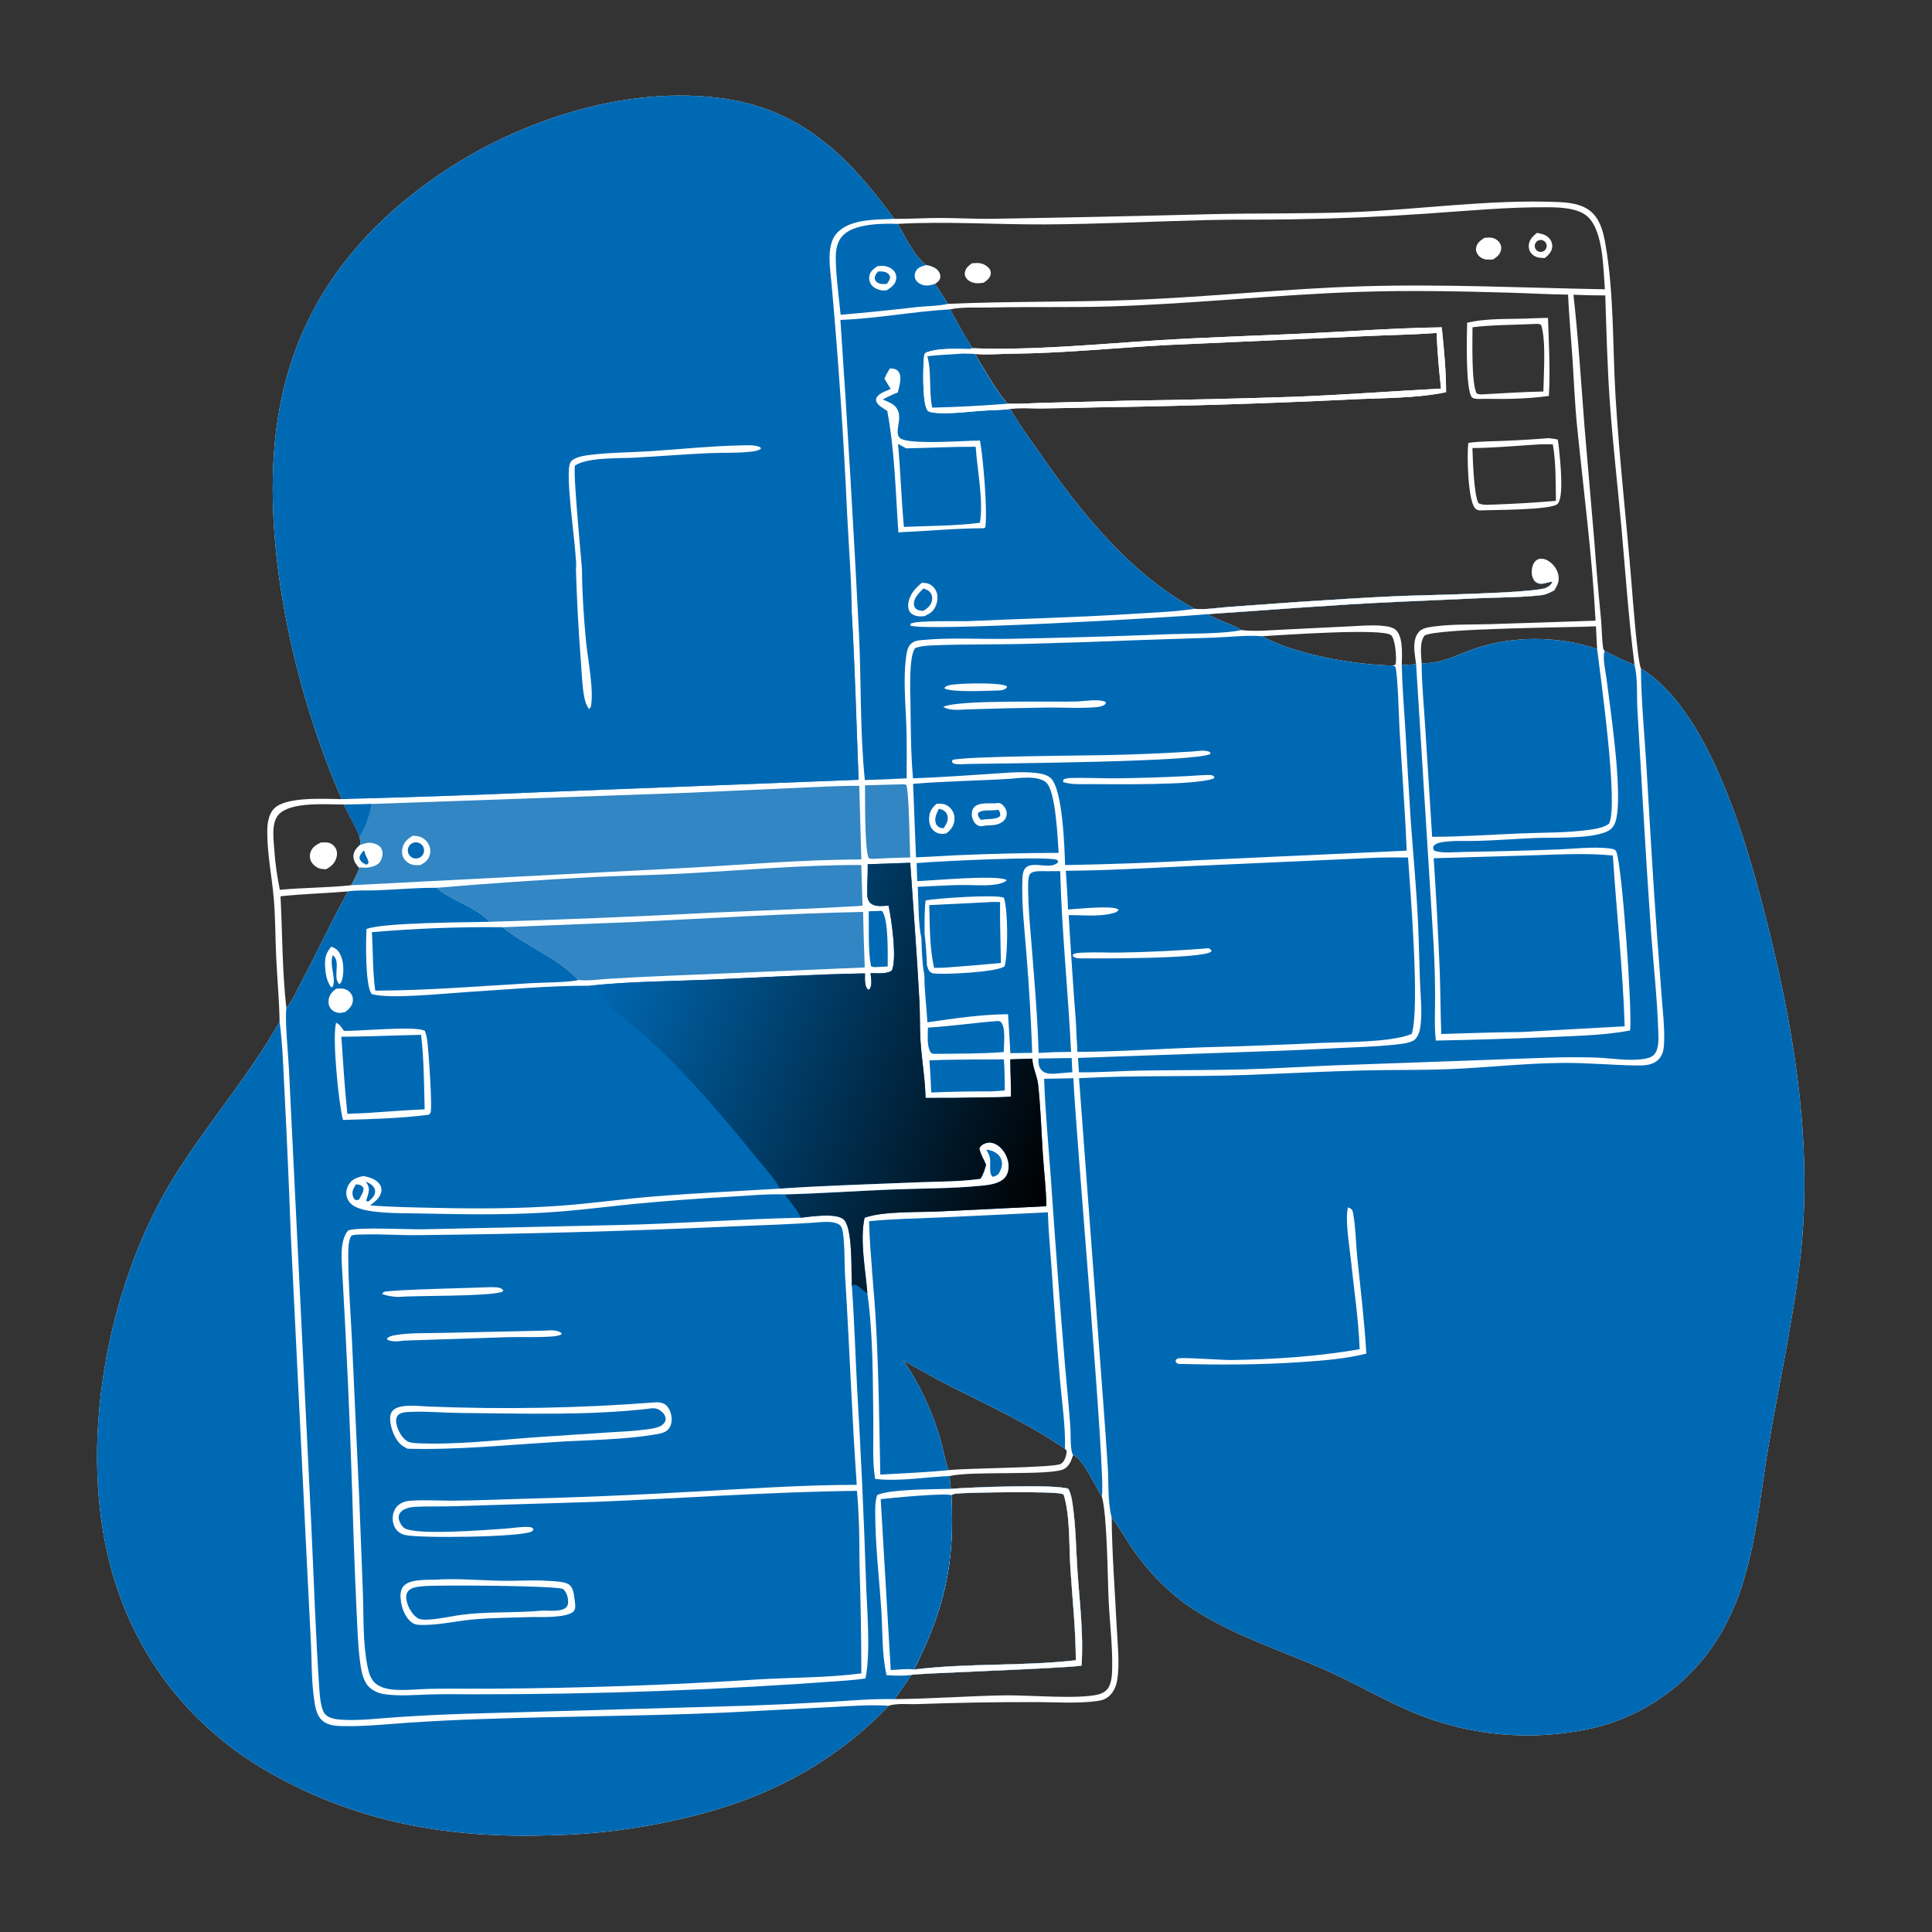 <?xml version="1.0" encoding="utf-8" ?>
<svg xmlns="http://www.w3.org/2000/svg" xmlns:xlink="http://www.w3.org/1999/xlink" width="1024" height="1024">
	<rect width="100%" height="100%" fill="#333333" stroke="none"/>
	<path fill="white" d="M181.126 423.561C155.695 365.733 137.459 285.226 147.219 221.987C155.442 168.711 183.406 128.462 226.52 96.941C270.083 65.091 331.345 44.024 385.501 52.545C426.07 58.928 450.842 84.209 473.906 115.998C481.976 116.079 490.019 115.524 498.087 115.52C506.965 115.515 515.849 116.048 524.718 115.982Q583.351 115.038 641.971 113.505C666.466 112.936 690.977 113.355 715.463 112.487C752.038 111.191 788.815 105.604 825.442 107.068C832.034 107.331 839.371 108.127 844.246 113.089C848.502 117.421 849.948 123.789 850.951 129.575C855.538 156.039 854.672 183.763 856.296 210.547C858.285 243.332 862.05 276.037 864.705 308.777C865.281 315.876 867.791 349.633 869.711 354.33C908.237 377.677 928.39 455.641 938.418 496.538C951.918 551.596 960.664 609.869 954.21 666.557C950.307 700.847 942.643 734.367 937.02 768.36C931.493 801.77 929.287 837.559 911.201 867.182Q910.511 868.322 909.792 869.445Q909.074 870.568 908.328 871.673Q907.582 872.777 906.809 873.863Q906.036 874.948 905.236 876.015Q904.435 877.081 903.609 878.126Q902.782 879.172 901.93 880.197Q901.078 881.222 900.201 882.225Q899.323 883.229 898.421 884.21Q897.519 885.191 896.592 886.149Q895.666 887.108 894.716 888.043Q893.766 888.978 892.793 889.889Q891.82 890.8 890.825 891.686Q889.83 892.573 888.813 893.434Q887.796 894.296 886.757 895.132Q885.719 895.968 884.66 896.777Q883.602 897.587 882.523 898.37Q881.444 899.154 880.347 899.91Q879.249 900.666 878.133 901.394Q877.016 902.123 875.882 902.823Q874.748 903.524 873.597 904.196Q872.446 904.867 871.279 905.511Q870.111 906.154 868.928 906.768Q867.745 907.381 866.547 907.966Q865.349 908.55 864.137 909.104Q862.924 909.658 861.698 910.182Q860.473 910.706 859.235 911.199Q857.996 911.692 856.746 912.154Q855.496 912.616 854.234 913.047Q852.973 913.477 851.701 913.877Q850.429 914.276 849.148 914.643Q847.867 915.011 846.577 915.346Q845.287 915.682 843.989 915.985Q840.868 916.687 837.72 917.26Q834.573 917.834 831.405 918.279Q828.237 918.724 825.053 919.039Q821.87 919.354 818.676 919.539Q815.482 919.724 812.283 919.779Q809.085 919.834 805.886 919.758Q802.688 919.682 799.496 919.476Q796.303 919.269 793.122 918.933Q789.94 918.596 786.775 918.13Q783.61 917.664 780.467 917.07Q777.323 916.475 774.207 915.753Q771.09 915.03 768.006 914.181Q764.921 913.332 761.874 912.358Q758.827 911.384 755.822 910.286Q752.817 909.189 749.859 907.969Q746.901 906.75 743.996 905.411C729.37 898.816 715.412 890.697 700.692 884.325C678.51 874.724 655.135 867.128 634.547 854.243C620.309 845.332 608.911 833.64 599.503 819.78C596.062 814.711 592.983 809.123 589.211 804.323C589.364 823.4 590.91 842.639 591.835 861.702C592.286 870.984 593.587 881.262 592.158 890.452C591.699 893.404 590.406 896.47 588.261 898.591C586.344 900.486 584.242 901.216 581.615 901.581C571.013 903.058 558.787 902.11 547.939 902.149Q517.053 902.095 486.187 903.208C481.772 903.39 475.11 902.641 471.092 904.076C444.475 931.923 412.395 949.993 375.368 960.393Q365.222 963.219 354.92 965.411Q344.618 967.603 334.2 969.152Q323.782 970.701 313.288 971.601Q302.795 972.502 292.265 972.75C239.06 974.527 190.666 966.423 143.756 940.019C101.751 916.375 72.16 878.96 59.218 832.516C40.907 766.804 56.325 682.217 91.783 624.575C109.361 596 131.664 570.83 148.193 541.493C148.013 530.098 146.916 518.586 146.383 507.191C145.9 496.869 145.98 486.39 145.091 476.105C144.073 464.323 141.653 452.846 141.646 440.952C141.643 436.57 142.213 431.389 145.618 428.236C152.224 422.118 172.416 423.468 181.126 423.561ZM515.381 184.581C547.964 185.726 580.619 182.444 613.088 180.392C639.788 178.705 666.606 177.945 693.332 176.672C716.878 175.55 740.597 173.82 764.15 173.489C765.329 184.981 766.46 196.311 766.444 207.88C749.718 211.324 731.974 210.84 714.968 211.772Q647.87 214.991 580.702 215.924Q566.198 216.289 551.69 216.478C546.503 216.526 540.574 215.99 535.475 216.719C539.914 224.761 545.562 232.15 550.791 239.694C572.799 271.444 598.645 303.847 633.163 322.702C638.936 323.258 645.686 322.083 651.506 321.644L688.271 319.014C705.852 317.877 723.479 316.717 741.077 315.928C753.113 315.388 812.593 314.5 819.452 311.535C820.003 311.296 820.541 311.004 821.015 310.633C821.849 309.98 822.456 309.319 822.804 308.308C821.623 308.407 820.662 308.63 819.52 308.953C817.942 309.4 816.419 309.68 814.859 308.967C813.366 308.284 812.514 306.85 812.144 305.316C811.649 303.269 811.909 300.169 813.089 298.381C813.845 297.235 814.736 296.452 816.133 296.228C818.312 295.88 820.556 297.055 822.152 298.439C824.416 300.404 826.057 303.412 826.118 306.448C826.169 308.944 824.989 310.835 823.759 312.919C821.548 314.028 819.488 315.163 816.995 315.448C806.57 316.64 795.998 316.602 785.521 317.003L740.027 319.025C706.66 320.53 673.271 323.304 639.939 325.526C645.718 328.957 652.399 330.493 658.083 333.961C658.238 333.981 658.394 334.002 658.55 334.02C665.536 334.791 673.385 334.02 680.446 333.694L715.562 331.97C721.238 331.702 727.163 331.139 732.826 331.706C735.348 331.958 738.735 332.378 740.42 334.504C743.783 338.745 743.031 347.363 742.961 352.535C745.499 352.439 748.029 352.226 750.562 352.032C750.225 349.672 749.849 347.291 749.669 344.913C749.404 341.397 749.67 337.442 752.202 334.735C753.97 332.846 757.363 332.412 759.828 332.076C769.688 330.733 780.08 331.114 790.025 330.802L845.67 328.974C843.874 294.314 839.288 259.972 835.841 225.467C834.647 213.51 834.206 201.493 833.402 189.507C832.657 178.39 831.59 167.295 831.101 156.163C820.884 156.05 810.673 155.434 800.46 155.138C774.037 154.373 747.394 153.822 720.971 154.689C676.607 156.145 632.492 161.069 588.113 162.427C567.036 163.072 545.879 162.498 524.781 162.995C518.091 163.153 510.106 162.578 503.578 163.961C507.366 170.978 511.098 177.849 515.381 184.581ZM484.487 884.876C512.811 881.372 541.841 883.197 570.191 879.966C570.16 863.639 568.378 847.48 567.321 831.205C566.53 819.025 567.283 804.003 563.835 792.355C563.497 792.071 563.442 791.987 562.967 791.807C558.892 790.27 513.128 791.006 506.884 791.635C505.85 791.739 505.161 791.99 504.251 792.462C506.211 828.527 500.587 852.723 484.487 884.876ZM490.848 140.493C493.049 140.812 496.103 141.863 497.425 143.763C498.176 144.842 498.514 146.118 498.233 147.417C497.926 148.837 496.685 149.616 495.595 150.418C497.936 153.917 500.199 157.424 502.323 161.059C534.908 159.61 567.493 160.217 600.079 158.978C640.703 157.433 681.14 152.992 721.759 151.751C764.66 150.441 807.721 152.571 850.619 153.327C849.763 142.721 849.862 122.413 841.371 114.737C836.623 110.444 827.705 109.93 821.62 109.861C799.438 109.61 777.176 111.815 755.065 113.304Q720.661 115.691 686.179 116.23C670.755 116.556 655.32 116.253 639.897 116.638C611.069 117.357 582.243 118.81 553.403 118.939C527.574 119.055 501.556 117.217 475.776 118.662C479.796 125.427 484.491 135.637 490.848 140.493ZM533.946 213.977C540.444 214.182 547.144 213.65 553.663 213.49L597.89 212.355Q642.325 211.76 686.739 210.276C712.458 209.256 738.086 207.338 763.776 205.946C762.682 196.187 761.807 186.306 761.443 176.493C749.156 177.374 736.802 177.565 724.494 178.132L618.766 182.867C591.238 184.364 564.005 187.177 536.399 187.477C529.906 187.547 523.176 188.154 516.712 187.605C522.265 196.714 527.073 205.694 533.946 213.977ZM190.835 447.828C191.19 446.243 190.865 445.032 190.519 443.49C188.5 437.758 184.774 432.024 182.249 426.403C173.523 426.422 154.263 424.74 147.764 431.648C143.528 436.15 145.083 445.609 145.463 451.309C145.923 458.217 146.972 464.841 148.31 471.627C160.861 470.423 173.532 470.559 186.077 469.197C187.838 466.25 189.138 463.188 190.459 460.025C188.703 458.108 187.225 456.204 187.407 453.446C187.57 450.958 189.101 449.432 190.835 447.828ZM573.232 882.824C562.674 884.411 484.06 886.947 483.023 887.746Q478.799 894.311 474.137 900.573C493.668 900.402 513.179 898.883 532.708 898.57C544.889 898.374 571.407 900.755 582.061 898.118C584.256 897.574 586.403 896.384 587.558 894.373C589.168 891.569 589.389 887.732 589.463 884.551C589.741 872.51 588.182 860.253 587.603 848.21C587.046 836.6 586.863 802.965 583.98 793.015C580.359 787.783 574.353 773.446 568.785 771.13C567.924 773.948 566.676 777.264 563.865 778.65C556.499 782.285 514.916 779.482 503.379 782.32C503.547 784.58 503.638 786.877 504.021 789.112C513.652 788.28 559.614 786.493 566.27 789.109C567.63 791.687 568.079 794.342 568.497 797.191C570.214 808.905 570.293 820.893 571.089 832.695C572.202 849.209 574.405 866.307 573.232 882.824ZM151.772 534.192C155.172 530.387 157.638 524.286 160.077 519.738C168.448 504.132 175.822 487.842 184.507 472.449C172.56 473.5 160.611 473.761 148.672 475.048C149.708 494.679 149.534 514.66 151.772 534.192ZM845.895 331.961C832.96 332.641 761.303 332.898 755.049 336.874C752.198 340.603 753.3 347.107 753.493 351.517C763.906 351.768 771.236 347.514 780.758 344.132C801.344 336.82 825.795 336.893 846.515 343.961Q846.116 337.966 845.895 331.961ZM738.088 352.728L739.466 352.383C739.668 351.964 739.756 351.848 739.823 351.323C740.185 348.479 739.575 338.522 737.266 336.631C732.55 332.769 678.989 336.654 668.916 337.208C686.503 346.917 718.025 352.428 738.088 352.728ZM478.85 721.072C486.986 732.91 493.731 747.223 497.875 760.968C499.682 766.958 500.739 773.346 502.753 779.227C512.315 778.06 559.139 778.02 562.395 775.837C564.27 774.581 565.111 771.73 565.363 769.595C565.467 768.71 565.003 768.54 564.461 767.907C545.468 754.806 525.119 745.565 504.624 735.198C495.904 730.786 487.323 725.939 478.85 721.072ZM850.536 345.037C855.712 347.58 860.87 350.341 866.313 352.269C863.201 328.213 861.582 304.092 859.421 279.943C857.431 257.717 854.837 235.539 853.249 213.28C851.903 194.407 851.457 175.477 850.825 156.569Q842.391 156.611 833.966 156.22C836.575 179.515 838.032 203.212 839.863 226.595L845.045 287.09Q846.556 307.769 848.592 328.402C849.018 333.205 848.994 338.252 849.627 342.996C849.773 344.094 849.756 344.164 850.536 345.037Z"/>
	<path fill="#0069B4" d="M869.711 354.33C908.237 377.677 928.39 455.641 938.418 496.538C951.918 551.596 960.664 609.869 954.21 666.557C950.307 700.847 942.643 734.367 937.02 768.36C931.493 801.77 929.287 837.559 911.201 867.182Q910.511 868.322 909.792 869.445Q909.074 870.568 908.328 871.673Q907.582 872.777 906.809 873.863Q906.036 874.948 905.236 876.015Q904.435 877.081 903.609 878.126Q902.782 879.172 901.93 880.197Q901.078 881.222 900.201 882.225Q899.323 883.229 898.421 884.21Q897.519 885.191 896.592 886.149Q895.666 887.108 894.716 888.043Q893.766 888.978 892.793 889.889Q891.82 890.8 890.825 891.686Q889.83 892.573 888.813 893.434Q887.796 894.296 886.757 895.132Q885.719 895.968 884.66 896.777Q883.602 897.587 882.523 898.37Q881.444 899.154 880.347 899.91Q879.249 900.666 878.133 901.394Q877.016 902.123 875.882 902.823Q874.748 903.524 873.597 904.196Q872.446 904.867 871.279 905.511Q870.111 906.154 868.928 906.768Q867.745 907.381 866.547 907.966Q865.349 908.55 864.137 909.104Q862.924 909.658 861.698 910.182Q860.473 910.706 859.235 911.199Q857.996 911.692 856.746 912.154Q855.496 912.616 854.234 913.047Q852.973 913.477 851.701 913.877Q850.429 914.276 849.148 914.643Q847.867 915.011 846.577 915.346Q845.287 915.682 843.989 915.985Q840.868 916.687 837.72 917.26Q834.573 917.834 831.405 918.279Q828.237 918.724 825.053 919.039Q821.87 919.354 818.676 919.539Q815.482 919.724 812.283 919.779Q809.085 919.834 805.886 919.758Q802.688 919.682 799.496 919.476Q796.303 919.269 793.122 918.933Q789.94 918.596 786.775 918.13Q783.61 917.664 780.467 917.07Q777.323 916.475 774.207 915.753Q771.09 915.03 768.006 914.181Q764.921 913.332 761.874 912.358Q758.827 911.384 755.822 910.286Q752.817 909.189 749.859 907.969Q746.901 906.75 743.996 905.411C729.37 898.816 715.412 890.697 700.692 884.325C678.51 874.724 655.135 867.128 634.547 854.243C620.309 845.332 608.911 833.64 599.503 819.78C596.062 814.711 592.983 809.123 589.211 804.323C587.052 796.097 587.658 786.513 587.172 778.009Q586.034 760.238 584.681 742.483L571.904 571.459C601.085 569.848 630.309 570.831 659.507 569.786C680.455 569.036 701.379 567.874 722.337 567.358C737.695 566.98 753.079 567.273 768.427 566.652C788.477 565.842 808.463 563.499 828.543 563.365C841.499 563.279 854.333 564.532 867.252 564.72C871.456 564.781 876.011 564.711 879.125 561.452C882.017 558.425 881.972 554.459 882.053 550.512C882.201 543.288 881.312 535.972 880.761 528.774L878.17 494.219C876.022 465.183 874.452 436.086 872.692 407.023C871.636 389.588 869.885 371.779 869.711 354.33Z"/>
	<path fill="white" d="M714.448 639.927L716.16 640.731C716.955 641.613 717.052 642.328 717.254 643.466C718.603 651.06 718.616 659.034 719.406 666.712C721.147 683.64 723.229 700.46 724.179 717.46C712.828 720.246 701.455 721.117 689.834 721.924C668.024 723.438 646.424 723.43 624.59 722.891C623.797 722.572 624.037 722.775 623.492 722.164C622.926 721.529 623.13 721.844 623.201 720.761C623.576 720.511 623.898 720.154 624.324 720.011C626.519 719.272 648.429 720.934 652.989 720.853C675.648 720.451 698.307 718.988 720.649 715.108C720.047 699.12 717.567 682.928 715.911 667.006C715.154 659.722 712.847 646.656 714.448 639.927Z"/>
	<path fill="#0069B4" d="M181.126 423.561C155.695 365.733 137.459 285.226 147.219 221.987C155.442 168.711 183.406 128.462 226.52 96.941C270.083 65.091 331.345 44.024 385.501 52.545C426.07 58.928 450.842 84.209 473.906 115.998C464.321 116.472 450.349 115.869 443.407 123.723C437.661 130.224 440.085 142.862 440.783 150.863Q446.228 211.602 449.002 272.522C449.885 290.034 451.315 307.756 451.484 325.278C453.181 354.603 453.935 383.943 455.081 413.289L285.71 419.884Q241.503 421.832 197.271 423.063L181.126 423.561Z"/>
	<path fill="#0069B4" fill-opacity="0.804" d="M308.452 301.406L309.242 301.285C316.76 300.093 323.969 297.458 331.505 296.358C362.424 291.844 396.043 295.68 424.532 309.011C432.464 312.722 444.199 323.664 451.484 325.278C453.181 354.603 453.935 383.943 455.081 413.289L285.71 419.884Q241.503 421.832 197.271 423.063C201.225 399.659 207.327 375.701 220.802 355.815Q224.209 350.794 228.233 346.251Q232.256 341.709 236.83 337.721C252.901 323.691 284.713 305.645 305.253 301.662Q305.966 325.938 307.854 350.151C308.344 356.361 308.467 362.926 309.593 369.03C310.032 371.408 310.666 373.525 311.967 375.582L313.159 374.677L312.343 375.82L312.021 375.62L313.135 374.778C314.962 365.895 311.44 348.969 310.569 339.6C309.393 326.952 308.521 314.113 308.452 301.406Z"/>
	<path fill="white" d="M305.253 301.662C305.634 299.042 305.114 295.863 304.954 293.181C304.402 283.945 299.879 252.64 301.971 245.955C302.427 244.499 303.286 243.772 304.63 243.107C307.258 241.807 310.626 241.364 313.525 241.018C323.989 239.768 334.727 239.811 345.251 239.108C360.613 238.082 376.154 236.449 391.535 236.107C394.681 236.037 399.327 235.665 402.301 236.771C403.217 237.112 402.905 236.877 403.328 237.793C401.67 239.133 399.147 239.258 397.076 239.476C389.785 240.242 382.325 239.859 374.995 240.208C362.085 240.822 349.196 241.861 336.291 242.578C328.097 243.034 311.508 242.269 304.755 246.76C303.64 250.328 307.885 294.03 308.452 301.406C308.521 314.113 309.393 326.952 310.569 339.6C311.44 348.969 314.962 365.895 313.135 374.778L312.021 375.62L312.343 375.82L313.159 374.677L311.967 375.582C310.666 373.525 310.032 371.408 309.593 369.03C308.467 362.926 308.344 356.361 307.854 350.151Q305.966 325.938 305.253 301.662Z"/>
	<path fill="#0069B4" d="M148.193 541.493C149.854 554.101 150.173 567.059 150.854 579.756Q152.745 616.836 154.098 653.94L162.594 827.044L164.828 871.461C165.229 880.716 165.102 890.14 166.3 899.329C166.881 903.788 167.481 909.358 171.26 912.287C174.672 914.931 179.503 914.861 183.636 914.895C194.461 914.985 205.426 913.815 216.226 913.08Q235.947 911.755 255.703 911.125C298.229 909.61 340.816 909.643 383.329 907.747L438.885 904.879C449.494 904.357 460.49 903.401 471.092 904.076C444.475 931.923 412.395 949.993 375.368 960.393Q365.222 963.219 354.92 965.411Q344.618 967.603 334.2 969.152Q323.782 970.701 313.288 971.601Q302.795 972.502 292.265 972.75C239.06 974.527 190.666 966.423 143.756 940.019C101.751 916.375 72.16 878.96 59.218 832.516C40.907 766.804 56.325 682.217 91.783 624.575C109.361 596 131.664 570.83 148.193 541.493Z"/>
	<path fill="#0069B4" d="M459.911 458.051L482.445 457.296C484.111 481.742 486.013 506.21 487.314 530.676C487.675 537.459 487.452 544.268 487.842 551.048C488.436 561.367 490.344 571.574 490.552 581.935Q506.079 582.01 521.602 581.628C526.323 581.529 531.175 581.668 535.87 581.189C535.87 574.617 535.499 568.059 535.476 561.493L547.149 561.092C547.384 566.205 549.73 570.143 550.266 575.128C551.566 587.239 551.937 599.595 552.73 611.757C553.326 620.891 554.475 630.189 554.61 639.324L497.622 642.093C486.84 642.616 468.868 641.901 458.883 645.212C458.668 645.283 458.451 645.349 458.235 645.417C455.641 657.385 458.745 673.092 459.715 685.353C462.871 707.832 462.572 731.865 462.886 754.599C463.019 764.228 462.255 774.35 463.847 783.858C477.016 785.327 490.236 782.873 503.379 782.32C503.547 784.58 503.638 786.877 504.021 789.112C513.652 788.28 559.614 786.493 566.27 789.109C567.63 791.687 568.079 794.342 568.497 797.191C570.214 808.905 570.293 820.893 571.089 832.695C572.202 849.209 574.405 866.307 573.232 882.824C562.674 884.411 484.06 886.947 483.023 887.746Q478.799 894.311 474.137 900.573C462.591 900.305 451.021 901.353 439.501 902.026Q417.381 903.284 395.24 904.083L248.005 908.291Q229.308 908.869 210.644 910.116C201.021 910.769 190.969 912.056 181.333 911.51C178.307 911.338 174.09 910.836 172.102 908.285C170.1 905.715 169.533 899.235 169.308 896.021C167.225 866.282 166.346 836.397 164.916 806.618L156.94 643.952L153.138 566.421C152.745 558.324 150.952 541.231 151.772 534.192C155.172 530.387 157.638 524.286 160.077 519.738C168.448 504.132 175.822 487.842 184.507 472.449C189.593 471.666 195.065 472.097 200.22 471.873C210.59 471.422 220.991 470.495 231.372 470.551C239.739 477.636 252.448 480.669 259.431 488.579C246.564 488.909 203.877 488.907 194.266 492.362C193.881 498.585 193.511 522.641 197.013 526.852C206.22 529.678 235.106 526.577 246.262 525.886C268.287 524.522 290.527 522.408 312.598 522.44C333.334 520.174 354.444 520.142 375.283 519.273C402.996 518.116 430.719 516.406 458.456 515.927C458.473 518.39 458.077 522.386 459.86 524.308C459.974 524.43 460.12 524.518 460.249 524.623C461.22 524.149 461.181 523.984 461.5 522.985C462.186 520.834 461.639 518.01 461.412 515.788C464.545 515.773 470.136 516.441 472.724 514.371C475.543 507.984 472.465 486.974 470.953 479.983C467.94 480.114 463.98 480.872 461.503 478.75C460.1 477.549 459.689 475.75 459.653 473.985C459.548 468.701 460.029 463.371 459.911 458.051ZM484.487 884.876C512.811 881.372 541.841 883.197 570.191 879.966C570.16 863.639 568.378 847.48 567.321 831.205C566.53 819.025 567.283 804.003 563.835 792.355C563.497 792.071 563.442 791.987 562.967 791.807C558.892 790.27 513.128 791.006 506.884 791.635C505.85 791.739 505.161 791.99 504.251 792.462C506.211 828.527 500.587 852.723 484.487 884.876Z"/>
	<path fill="white" d="M424.51 645.402C429.743 644.827 442.503 642.836 446.899 646.106C451.59 649.596 451.235 669.814 451.381 675.735L451.504 681.537C452.837 699.963 453.368 718.515 454.349 736.967Q457.31 786.695 458.933 836.484C459.365 851.773 461.666 875.416 458.724 889.591C455.159 890.173 451.578 890.492 447.979 890.767Q349.386 898.159 250.517 898.005C243.154 897.989 235.779 897.867 228.419 898.071C220.159 898.301 211.481 899.163 203.28 897.866Q202.23 897.705 201.215 897.392Q200.2 897.079 199.241 896.621Q198.282 896.163 197.4 895.571Q196.519 894.978 195.733 894.263C192.462 891.314 191.417 885.255 190.861 881.017C189.611 871.489 189.399 861.634 188.908 852.03Q187.526 821.946 186.701 791.841Q184.817 733.639 181.481 675.503C181.152 668.581 179.741 657.477 184.642 652.098C190.353 650.282 215.944 651.685 224.205 651.549L327.448 649.306C359.828 648.577 392.147 646.111 424.51 645.402Z"/>
	<path fill="#0069B4" d="M435.522 647.717C438.222 647.498 443.68 647.447 445.561 649.763C446.816 651.307 447.066 655.626 447.235 657.656C447.757 663.913 447.526 670.264 447.926 676.546C450.264 713.337 451.483 750.221 454.097 786.983C425.382 787.053 396.57 789.029 367.902 790.581Q322.002 793.25 276.04 794.424C264.155 794.77 252.247 795.287 240.36 795.383C232.7 795.444 224.659 794.829 217.049 795.454C215.789 795.557 214.47 795.906 213.31 796.409C211.18 797.332 209.542 799.022 208.758 801.211C207.807 803.866 207.928 807.001 209.26 809.509C210.376 811.609 212.185 812.928 214.461 813.529C221.686 815.438 276.962 814.749 281.821 811.702C282.698 811.151 282.394 811.444 282.683 810.306C281.939 809.609 281.694 809.463 280.623 809.37C276.605 809.021 271.792 809.941 267.739 810.217C258.244 810.862 219.433 814.029 214.052 809.728C212.592 808.561 211.258 805.994 211.289 804.113C211.308 802.939 211.848 801.906 212.691 801.112C214.417 799.484 217.263 798.857 219.553 798.707C226.478 798.252 233.604 798.579 240.563 798.331L315.468 796.022C361.676 794.174 407.946 790.684 454.191 790.19Q454.864 797.021 455.089 803.882C455.594 812.85 455.404 821.877 455.609 830.859Q456.473 858.883 456.528 886.92C438.671 889.257 420.199 889.065 402.214 890.1Q331.902 894.619 261.447 895.022C250.413 895.1 239.365 894.921 228.334 895.116C221.706 895.233 214.515 896.124 207.958 895.495C205.205 895.231 202.349 894.477 199.999 892.971C196.464 890.703 195.442 886.593 194.682 882.7C192.333 870.656 192.767 857.46 192.384 845.228L190.421 794.377L186.515 709.755C185.843 695.773 184.691 681.664 184.599 667.672C184.58 664.756 184.319 657.401 186.192 655.092C186.89 654.231 191.175 654.339 192.316 654.302C202.29 653.98 212.302 654.832 222.297 654.641Q304.197 653.788 386.019 650.127C402.513 649.357 419.063 649.025 435.522 647.717Z"/>
	<path fill="white" d="M347.794 743.238C349.506 743.203 351.458 743.511 352.824 744.614C354.799 746.208 355.788 749.106 355.968 751.561C356.133 753.801 355.596 756.192 353.963 757.821C352.166 759.612 349.2 759.971 346.79 760.373C330.343 763.115 310.868 763.243 294.062 764.296C268.101 765.922 242.03 768.551 216.003 767.862C215.149 767.412 214.283 766.958 213.48 766.418C209.778 763.929 207.567 758.348 206.946 754.112C206.646 752.066 206.609 749.416 208.072 747.752C211.509 743.841 221.752 745.282 226.62 745.466Q256.92 746.701 287.24 746.143Q317.56 745.586 347.794 743.238Z"/>
	<path fill="#0069B4" d="M342.543 746.8C345.338 746.41 347.711 745.859 350.117 747.718C351.532 748.811 352.633 750.018 352.791 751.882C352.896 753.113 352.317 754.038 351.449 754.869C349.328 756.899 345.064 757.286 342.254 757.675C335.604 758.593 328.758 758.796 322.057 759.242L286.63 761.585C264.684 763.054 241.839 766.028 219.884 764.881C218.728 764.719 217.285 764.612 216.235 764.076C213.329 762.591 211.192 758.714 210.358 755.669C209.888 753.951 209.609 751.848 210.758 750.321C212.181 748.432 215.554 748.408 217.724 748.315C226.421 747.943 235.343 748.834 244.077 748.904C276.294 749.16 310.535 750.344 342.543 746.8Z"/>
	<path fill="white" d="M230.739 837.25C242.381 836.503 254.335 837.637 266.002 837.849C273.942 837.994 281.872 837.343 289.81 837.847C292.855 838.04 299.072 838.098 301.589 839.837C303.701 841.296 304.178 844.842 304.465 847.158C304.696 849.03 305.5 852.491 304.066 854.005C300.677 857.583 287.137 857.044 282.3 857.054C271.733 857.377 261.002 857.415 250.473 858.376C241.802 859.167 233.242 861.226 224.505 861.261C222.157 861.271 220.052 861.339 218.107 859.833C214.675 857.177 212.946 852.386 212.43 848.213C212.118 845.682 212.105 842.775 213.849 840.74C217.169 836.865 225.967 837.422 230.739 837.25Z"/>
	<path fill="#0069B4" d="M224.793 840.687C232.531 840.03 294.789 840.359 298.531 842.229C299.713 843.493 300.386 844.618 300.796 846.322C301.169 847.872 301.429 850.331 300.355 851.669C298.147 854.42 291.158 853.637 288.056 853.618C272.55 855.139 257 853.843 241.537 856.349C237.344 857.029 225.617 859.498 222.078 857.99C218.889 856.632 216.37 852.068 215.601 848.884C215.149 847.014 215.036 844.985 216.299 843.379C218.154 841.022 222.051 841.01 224.793 840.687Z"/>
	<path fill="white" d="M288.338 705.274C291.637 705.125 294.717 704.588 297.624 706.517L297.55 707.281C295.955 708 294.319 708.232 292.586 708.361C284.831 708.939 276.912 708.518 269.132 708.733L214.133 710.552C210.967 710.955 208.469 711.362 205.401 710.159L205.149 709.408C206.225 708.301 207.606 708 209.082 707.729C217.064 706.263 226.296 706.695 234.432 706.463L288.338 705.274Z"/>
	<path fill="white" d="M259.967 682.227C260.895 682.231 261.83 682.225 262.757 682.282C264.371 682.381 265.677 682.643 266.794 683.913L266.234 684.665C259.157 687.26 221.836 686.55 210.672 687.413C207.718 687.194 205.25 686.886 202.476 685.796C202.816 685.46 203.071 685.007 203.496 684.789C205.963 683.528 252.716 682.592 259.967 682.227Z"/>
	<defs>
		<linearGradient id="gradient_0" gradientUnits="userSpaceOnUse" x1="317.664" y1="514.431" x2="565.192" y2="605.837">
			<stop offset="0" stop-color="#0069B4"/>
			<stop offset="1" stop-color="black"/>
		</linearGradient>
	</defs>
	<path fill="url(#gradient_0)" d="M459.911 458.051L482.445 457.296C484.111 481.742 486.013 506.21 487.314 530.676C487.675 537.459 487.452 544.268 487.842 551.048C488.436 561.367 490.344 571.574 490.552 581.935Q506.079 582.01 521.602 581.628C526.323 581.529 531.175 581.668 535.87 581.189C535.87 574.617 535.499 568.059 535.476 561.493L547.149 561.092C547.384 566.205 549.73 570.143 550.266 575.128C551.566 587.239 551.937 599.595 552.73 611.757C553.326 620.891 554.475 630.189 554.61 639.324L497.622 642.093C486.84 642.616 468.868 641.901 458.883 645.212C458.668 645.283 458.451 645.349 458.235 645.417C455.641 657.385 458.745 673.092 459.715 685.353C457.402 684.217 455.645 681.846 453.381 680.963C452.569 680.646 452.205 681.149 451.504 681.537L451.381 675.735C451.235 669.814 451.59 649.596 446.899 646.106C442.503 642.836 429.743 644.827 424.51 645.402C422.455 640.965 418.806 637.006 415.934 633.044C434.836 632.598 453.794 631.195 472.701 630.462C488.738 629.84 504.959 630.016 520.931 628.371C524.904 627.962 530.368 627.172 532.899 623.786C534.493 621.655 534.826 618.818 534.4 616.252C533.802 612.647 531.685 608.986 528.572 606.987C526.757 605.822 524.658 605.285 522.556 605.947C521.031 606.427 519.93 607.177 519.168 608.539C519.52 611.404 521.608 614.611 522.701 617.332C521.96 619.993 521.254 622.486 519.711 624.806C508.505 626.381 496.913 626.216 485.612 626.689C461.591 627.694 437.411 628.335 413.427 629.993C409.785 623.598 404.18 617.661 399.551 611.931C382.085 590.311 363.625 568.882 343.085 550.098C333.021 540.894 321.223 533.084 312.598 522.44C333.334 520.174 354.444 520.142 375.283 519.273C402.996 518.116 430.719 516.406 458.456 515.927C458.473 518.39 458.077 522.386 459.86 524.308C459.974 524.43 460.12 524.518 460.249 524.623C461.22 524.149 461.181 523.984 461.5 522.985C462.186 520.834 461.639 518.01 461.412 515.788C464.545 515.773 470.136 516.441 472.724 514.371C475.543 507.984 472.465 486.974 470.953 479.983C467.94 480.114 463.98 480.872 461.503 478.75C460.1 477.549 459.689 475.75 459.653 473.985C459.548 468.701 460.029 463.371 459.911 458.051Z"/>
	<path fill="white" d="M504.021 789.112C513.652 788.28 559.614 786.493 566.27 789.109C567.63 791.687 568.079 794.342 568.497 797.191C570.214 808.905 570.293 820.893 571.089 832.695C572.202 849.209 574.405 866.307 573.232 882.824C562.674 884.411 484.06 886.947 483.023 887.746C478.714 888.349 474.224 888.145 469.896 887.883C467.312 876.656 467.854 864.494 467.092 853.018C465.945 835.752 463.846 818.458 463.878 801.137C463.883 798.191 463.937 795.241 464.926 792.437C471.092 789.212 496.221 789.367 504.021 789.112ZM484.487 884.876C512.811 881.372 541.841 883.197 570.191 879.966C570.16 863.639 568.378 847.48 567.321 831.205C566.53 819.025 567.283 804.003 563.835 792.355C563.497 792.071 563.442 791.987 562.967 791.807C558.892 790.27 513.128 791.006 506.884 791.635C505.85 791.739 505.161 791.99 504.251 792.462C506.211 828.527 500.587 852.723 484.487 884.876Z"/>
	<path fill="#0069B4" d="M466.789 794.576C472.011 793.938 501.259 791.207 504.251 792.462C506.211 828.527 500.587 852.723 484.487 884.876C480.629 884.314 476.036 884.998 472.116 885.171L466.789 794.576Z"/>
	<path fill="white" d="M522.701 617.332C521.608 614.611 519.52 611.404 519.168 608.539C519.93 607.177 521.031 606.427 522.556 605.947C524.658 605.285 526.757 605.822 528.572 606.987C531.685 608.986 533.802 612.647 534.4 616.252C534.826 618.818 534.493 621.655 532.899 623.786C530.368 627.172 524.904 627.962 520.931 628.371C504.959 630.016 488.738 629.84 472.701 630.462C453.794 631.195 434.836 632.598 415.934 633.044C406.145 632.756 396.079 633.759 386.307 634.331Q361.77 635.697 337.302 637.999C324.356 639.261 311.464 640.925 298.497 642.015C272.762 644.179 246.899 643.655 221.106 643.137C212.71 642.968 195.179 643.362 188.071 639.468C186.02 638.344 184.432 636.622 183.805 634.337C183.2 632.133 183.641 629.919 184.768 627.962C186.574 624.827 189.309 624.107 192.592 623.287C195.464 623.956 198.45 624.624 200.558 626.843C201.695 628.04 202.296 629.44 202.146 631.097C201.819 634.697 198.802 636.822 196.205 638.878C208.026 639.819 219.901 639.959 231.751 640.217C253.775 640.698 275.679 640.616 297.659 639.009C313.957 637.817 330.156 635.483 346.445 634.16C368.77 632.348 391.078 631.339 413.427 629.993C437.411 628.335 461.591 627.694 485.612 626.689C496.913 626.216 508.505 626.381 519.711 624.806C521.254 622.486 521.96 619.993 522.701 617.332Z"/>
	<path fill="#0069B4" d="M522.736 609.258C523.959 609.513 525.245 609.746 526.397 610.245C528.327 611.08 530.066 612.609 530.731 614.65C531.663 617.514 530.658 619.697 529.268 622.185C528.171 623.026 527.556 623.449 526.167 623.748C523.92 622.192 525.235 616.207 524.655 613.563C524.323 612.054 523.464 610.607 522.736 609.258Z"/>
	<path fill="#0069B4" d="M188.672 627.725C189.25 627.795 190.156 627.833 190.724 628.045C192.025 628.53 192.158 628.848 192.734 630.012C192.523 632.198 191.29 633.946 190.222 635.817C189.2 636.246 189.065 636.06 188.021 635.851C187.711 635.368 187.337 634.838 187.147 634.294C186.242 631.7 187.317 629.812 188.672 627.725Z"/>
	<path fill="#0069B4" d="M193.896 626.271C194.807 626.669 195.69 627.041 196.49 627.642C197.763 628.597 198.834 629.805 198.82 631.501C198.801 633.82 197.108 635.2 195.561 636.656C194.472 636.823 194.968 636.934 194.066 636.351C194.523 635.088 194.915 633.826 195.23 632.518C195.923 629.647 195.362 628.712 193.896 626.271Z"/>
	<path fill="white" d="M178.133 542.09C180.145 542.903 181.078 544.654 182.259 546.358C189.924 546.648 220.815 543.515 225.219 546.425C225.819 548.192 226.246 549.97 226.499 551.819C227.087 556.112 229.299 587.474 228.211 589.68C228.002 590.103 227.646 590.436 227.363 590.814C212.223 592.787 197.031 593.137 181.792 593.603C179.493 584.995 175.971 549.929 178.133 542.09Z"/>
	<path fill="#0069B4" d="M213.437 548.725L223.194 548.49C224.715 561.505 224.735 574.867 225.08 587.959C214.597 588.441 204.096 589.238 193.625 589.952L184.125 590.346C182.651 576.774 181.883 563.101 180.921 549.484C191.752 549.437 202.611 549.055 213.437 548.725Z"/>
	<path fill="white" d="M178.161 524.07C179.054 523.975 179.938 523.875 180.838 523.926C182.77 524.037 184.472 524.725 185.734 526.232C186.806 527.512 187.187 528.966 187.009 530.624C186.742 533.116 184.829 535.07 182.88 536.411C181.69 536.693 180.568 536.935 179.337 536.805C177.77 536.64 176.186 535.78 175.244 534.509C174.212 533.116 173.908 531.382 174.211 529.694C174.68 527.085 176.112 525.603 178.161 524.07Z"/>
	<path fill="white" d="M175.602 501.76C177.154 502.338 178.402 502.955 179.4 504.308C181.983 507.81 182.33 513.221 181.703 517.374C181.474 518.885 181.182 520.695 179.871 521.636C176.225 518.331 180.503 510.219 176.997 506.834C176.802 506.646 176.593 506.474 176.391 506.294C174.29 511.401 178.669 519.481 176.091 523.338L175.222 522.916C173.182 519.819 172.512 516.19 172.325 512.531C172.094 507.999 172.577 505.147 175.602 501.76Z"/>
	<path fill="white" d="M812.27 168.709C814.995 168.566 817.739 168.55 820.468 168.483C820.919 182.427 821.736 195.883 820.931 209.852C809.853 211.42 798.3 211.578 787.121 211.393C785.788 211.424 784.442 211.463 783.109 211.426C782.101 211.397 780.668 211.259 780.008 210.377C776.743 206.017 777.42 178.073 777.615 171.064C788.552 168.43 801.047 169.308 812.27 168.709ZM780.468 173.447C780.455 179.809 779.758 203.733 782.73 208.591C783.521 208.852 784.051 208.979 784.898 209.055C795.911 208.533 807.008 207.681 818.024 207.505C818.155 198.088 819.535 180.515 816.835 172.229C815.73 171.536 815.175 171.703 813.917 171.687C802.835 172.254 791.476 172.103 780.468 173.447Z"/>
	<path fill="white" d="M820.954 232.216C822.52 232.364 824.072 232.68 825.621 232.948Q826.071 235.381 826.298 237.844C826.814 243.07 829.214 264 825.41 267.216C821.62 270.419 790.448 270.234 783.93 270.53C783.051 270.264 782.367 270.08 781.757 269.335C777.91 264.632 777.458 240.97 778.228 234.729C784.349 233.874 790.648 233.926 796.82 233.677Q808.902 233.194 820.954 232.216ZM780.416 237.471C780.628 243.499 781.128 262.011 783.61 266.68C785.973 267.908 788.79 267.527 791.375 267.444Q808.046 266.87 824.668 265.468C824.514 255.606 824.74 245.2 823.018 235.48C819.752 235.436 816.546 235.432 813.29 235.705C802.391 236.35 791.32 237.443 780.416 237.471Z"/>
	<path fill="#0069B4" d="M483.919 412.522C482.744 399.596 482.745 386.234 482.577 373.249C482.504 367.618 481.566 347.116 485.164 343.429C487.978 342.458 490.747 342.224 493.7 342.093C509.479 341.39 525.298 341.642 541.088 341.337Q571.099 340.567 601.096 339.364L644.434 337.908C652.444 337.588 660.943 336.552 668.916 337.208C686.503 346.917 718.025 352.428 738.088 352.728C738.599 352.832 739.044 353.095 739.513 353.318C740.851 356.385 741.484 381.719 741.796 387.01C743.05 408.298 744.728 429.551 745.568 450.863L633.866 455.974Q599.219 457.916 564.522 458.515C564.2 449.049 563.303 418.886 557.046 412.541C554.992 410.459 551.006 409.837 548.215 409.569C540.248 408.805 531.822 409.762 523.849 410.25C510.552 411.064 497.234 412.086 483.919 412.522Z"/>
	<path fill="white" d="M632.247 398.292C634.964 398.071 639.079 397.252 641.464 398.749L641.545 399.537C635.628 403.89 528.586 404.62 512.654 404.922C510.645 404.977 508.266 405.264 506.299 404.898C505.236 404.7 505.208 404.644 504.535 403.746L504.82 402.815C510.722 400.8 575.215 400.47 585.766 400.242Q609.027 399.752 632.247 398.292Z"/>
	<path fill="white" d="M571.247 371.789C575.223 371.551 582.427 370.374 585.957 372.003L586.134 372.739C586.022 372.888 585.927 373.052 585.797 373.187C584.598 374.429 582.45 374.682 580.814 374.827C572.716 375.548 564.071 374.951 555.909 375.012Q534.387 375.282 512.875 375.977L508.985 376.177C506.184 376.343 502.412 376.218 499.966 374.681C507.461 370.697 559.71 372.244 571.247 371.789Z"/>
	<path fill="white" d="M630.451 411.285C633.949 411.097 637.545 410.732 641.042 410.762C642.449 410.774 642.736 410.872 643.728 411.877L643.086 412.695C632.982 416.356 590.528 415.606 576.908 415.606C572.404 415.641 567.718 415.869 563.373 414.493C563.442 414.23 563.539 413.973 563.581 413.705C563.61 413.526 563.583 413.344 563.584 413.163C564.798 412.629 565.814 412.413 567.149 412.367C575.056 412.094 583.17 412.582 591.104 412.535Q610.79 412.314 630.451 411.285Z"/>
	<path fill="white" d="M506.841 362.684C511.385 362.189 530.53 361.62 533.713 363.747L533.513 364.597C531.992 365.835 531.055 365.894 529.125 365.962C523.465 366.121 504.962 367.056 500.627 364.93L500.812 364.189C502.789 362.917 504.569 362.877 506.841 362.684Z"/>
	<path fill="#0069B4" d="M445.433 169.558C464.82 168.834 484.151 165.073 503.578 163.961C507.366 170.978 511.098 177.849 515.381 184.581L513.958 185.012C506.757 184.945 497.399 184.296 490.692 186.914L489.915 187.842C489.125 193.15 488.748 213.606 491.516 217.47C492.446 218.768 496.259 218.867 497.802 218.938C505.379 219.286 513.364 218.197 520.932 217.669C525.67 217.339 530.81 217.423 535.475 216.719C539.914 224.761 545.562 232.15 550.791 239.694C572.799 271.444 598.645 303.847 633.163 322.702C638.936 323.258 645.686 322.083 651.506 321.644L688.271 319.014C705.852 317.877 723.479 316.717 741.077 315.928C753.113 315.388 812.593 314.5 819.452 311.535C820.003 311.296 820.541 311.004 821.015 310.633C821.849 309.98 822.456 309.319 822.804 308.308C821.623 308.407 820.662 308.63 819.52 308.953C817.942 309.4 816.419 309.68 814.859 308.967C813.366 308.284 812.514 306.85 812.144 305.316C811.649 303.269 811.909 300.169 813.089 298.381C813.845 297.235 814.736 296.452 816.133 296.228C818.312 295.88 820.556 297.055 822.152 298.439C824.416 300.404 826.057 303.412 826.118 306.448C826.169 308.944 824.989 310.835 823.759 312.919C821.548 314.028 819.488 315.163 816.995 315.448C806.57 316.64 795.998 316.602 785.521 317.003L740.027 319.025C706.66 320.53 673.271 323.304 639.939 325.526C645.718 328.957 652.399 330.493 658.083 333.961C647.744 336.072 630.38 335.73 619.345 336.147Q576.578 337.852 533.783 338.604C519.026 338.844 503.7 337.809 489.049 339.206C486.776 339.423 484.651 339.531 482.9 341.17C481.238 342.726 480.772 344.734 480.438 346.915C478.56 359.176 479.977 372.588 480.391 384.948C480.698 394.124 480.552 403.339 480.536 412.521Q469.465 413.153 458.379 413.435C455.771 387.724 456.528 361.573 455.278 335.754Q451.078 252.613 445.433 169.558Z"/>
	<path fill="white" d="M633.163 322.702C638.936 323.258 645.686 322.083 651.506 321.644L688.271 319.014C705.852 317.877 723.479 316.717 741.077 315.928C753.113 315.388 812.593 314.5 819.452 311.535C820.003 311.296 820.541 311.004 821.015 310.633C821.849 309.98 822.456 309.319 822.804 308.308C821.623 308.407 820.662 308.63 819.52 308.953C817.942 309.4 816.419 309.68 814.859 308.967C813.366 308.284 812.514 306.85 812.144 305.316C811.649 303.269 811.909 300.169 813.089 298.381C813.845 297.235 814.736 296.452 816.133 296.228C818.312 295.88 820.556 297.055 822.152 298.439C824.416 300.404 826.057 303.412 826.118 306.448C826.169 308.944 824.989 310.835 823.759 312.919C821.548 314.028 819.488 315.163 816.995 315.448C806.57 316.64 795.998 316.602 785.521 317.003L740.027 319.025C706.66 320.53 673.271 323.304 639.939 325.526C620.95 327.331 487.713 334.9 482.478 331.501L482.592 330.62C485.233 328.663 508.326 329.435 513.547 329.197C541.987 327.903 570.416 327.248 598.839 325.444C609.997 324.736 621.523 324.365 632.584 322.789L633.163 322.702Z"/>
	<path fill="white" d="M471.671 195.258C473.399 195.348 475.003 195.417 476.172 196.914C478.366 199.724 476.559 204.924 475.852 208.026C473.066 209.087 470.502 210.315 467.881 211.733C470.162 212.755 473.134 213.736 474.753 215.715C477.952 219.623 476.072 223.864 475.775 228.293C475.679 229.717 475.885 231.177 477.028 232.176C481.375 235.974 512.031 233.457 519.425 233.517C521.139 242.818 523.465 270.82 522.254 279.435L521.488 279.964C506.429 280.034 491.215 281.485 476.165 282.162C474.64 260.576 474.265 239.094 470.26 217.765C468.394 216.539 465.426 215.06 464.531 212.926C464.235 212.221 464.212 211.564 464.539 210.886C465.745 208.387 469.693 207.223 472.097 206.155L468.795 200.736C469.54 198.751 470.568 197.052 471.671 195.258Z"/>
	<path fill="#0069B4" d="M475.976 235.262L480.266 237.637C492.587 237.421 504.789 236.727 517.14 236.797C517.923 249.01 521.361 265.333 519.376 277.092C506.137 278.755 492.414 278.715 479.084 279.267C477.736 264.631 477.297 249.912 475.976 235.262Z"/>
	<path fill="white" d="M488.607 308.878C489.476 308.918 490.382 308.947 491.236 309.125C493.201 309.535 495.072 311.163 495.991 312.908C497.243 315.288 497.098 318.067 496.207 320.539C494.999 323.89 493.055 325.169 489.923 326.58C489.611 326.605 489.299 326.635 488.987 326.656C486.803 326.805 484.281 326.496 482.691 324.822C481.541 323.612 481.242 322.02 481.365 320.414C481.744 315.468 484.982 311.862 488.607 308.878Z"/>
	<path fill="#0069B4" d="M489.402 311.912C490.986 312.463 492.206 312.866 493.223 314.272C494.122 315.516 494.286 317.271 493.872 318.708C493.166 321.154 491.465 322.51 489.373 323.772C487.993 323.668 486.44 323.604 485.388 322.562C484.512 321.693 484.333 320.731 484.393 319.544C484.535 316.732 487.55 313.808 489.402 311.912Z"/>
	<path fill="#0069B4" d="M725.683 454.781C732.534 454.36 739.426 454.484 746.288 454.481C747.514 472.626 752.651 533.968 748.232 548.013C747.951 548.114 747.667 548.212 747.387 548.318C736.1 552.545 713.587 552.175 700.977 552.735Q668.975 554.301 636.946 555.113C614.98 555.849 593.027 557.423 571.045 557.53C571.001 554.736 570.743 551.916 570.571 549.125C570.471 542.184 569.709 535.186 569.235 528.255Q567.705 506.655 566.409 485.04C573.776 484.984 582.04 485.934 589.221 484.186C590.63 483.843 592.126 483.504 592.907 482.251C592.794 482.148 592.693 482.03 592.567 481.943C589.447 479.771 570.893 481.788 566.076 482.058C565.882 475.222 565.305 468.356 564.903 461.527C586.164 461.413 607.556 460.125 628.794 459.139L725.683 454.781Z"/>
	<path fill="white" d="M638.806 502.731L640.47 502.539C641.498 503.056 641.647 503.083 642.196 504.076C642.089 504.191 641.996 504.32 641.874 504.42C637.146 508.284 582.053 507.976 572.875 507.971C571.177 507.921 570.121 507.958 568.702 506.865L568.6 505.994C569.927 504.987 572.573 504.991 574.219 504.911C580.711 504.597 587.256 504.998 593.757 504.88Q616.314 504.483 638.806 502.731Z"/>
	<path fill="white" d="M814.59 123.419C816.878 123.862 819.07 124.267 820.796 125.957C822.099 127.233 822.777 128.822 822.721 130.656C822.64 133.297 820.714 135.249 818.793 136.78C816.03 136.662 813.775 136.615 811.793 134.471C810.647 133.232 810.182 131.77 810.272 130.087C810.431 127.09 812.436 125.214 814.59 123.419ZM817.243 133.453Q817.386 133.424 817.527 133.381Q817.667 133.339 817.802 133.283Q817.938 133.228 818.068 133.161Q818.198 133.093 818.321 133.014Q818.444 132.935 818.559 132.844Q818.675 132.754 818.781 132.653Q818.888 132.553 818.984 132.443Q819.081 132.333 819.167 132.214Q819.253 132.096 819.328 131.97Q819.403 131.844 819.466 131.712Q819.529 131.58 819.579 131.442Q819.629 131.305 819.667 131.163Q819.704 131.021 819.728 130.877Q819.752 130.732 819.763 130.586Q819.774 130.44 819.771 130.294Q819.768 130.148 819.752 130.002Q819.736 129.856 819.706 129.713Q819.676 129.57 819.633 129.43Q819.59 129.29 819.535 129.154Q819.479 129.019 819.411 128.889Q819.343 128.759 819.264 128.636Q819.184 128.514 819.094 128.398Q819.003 128.283 818.902 128.177Q818.801 128.071 818.691 127.975Q818.581 127.878 818.462 127.793Q818.343 127.707 818.217 127.632Q818.091 127.558 817.959 127.495Q817.826 127.433 817.689 127.383Q817.551 127.333 817.409 127.296Q817.267 127.259 817.123 127.235Q816.978 127.211 816.832 127.201Q816.686 127.191 816.54 127.194Q816.321 127.199 816.105 127.234Q815.888 127.269 815.679 127.333Q815.469 127.398 815.271 127.491Q815.072 127.584 814.888 127.703Q814.705 127.822 814.539 127.966Q814.373 128.109 814.229 128.274Q814.085 128.439 813.965 128.623Q813.845 128.806 813.751 129.004Q813.657 129.202 813.592 129.411Q813.526 129.62 813.49 129.837Q813.455 130.053 813.449 130.272Q813.443 130.491 813.467 130.709Q813.492 130.926 813.546 131.139Q813.6 131.351 813.683 131.554Q813.766 131.757 813.877 131.946Q813.987 132.136 814.122 132.308Q814.257 132.48 814.415 132.632Q814.573 132.784 814.75 132.913Q814.927 133.042 815.121 133.145Q815.314 133.248 815.52 133.324Q815.726 133.399 815.94 133.446Q816.154 133.492 816.372 133.508Q816.591 133.525 816.81 133.511Q817.028 133.497 817.243 133.453Z"/>
	<path fill="white" d="M786.849 126.036C788.05 125.944 789.33 125.828 790.53 125.987C792.149 126.203 793.784 127.209 794.729 128.534C795.554 129.69 795.873 131.019 795.591 132.43C795.09 134.942 793.389 136.227 791.339 137.522C790.308 137.585 789.272 137.632 788.239 137.579C786.355 137.482 784.519 136.633 783.383 135.07C782.489 133.841 782.085 132.615 782.418 131.102C782.982 128.546 784.776 127.387 786.849 126.036Z"/>
	<path fill="white" d="M515.1 139.569C516.149 139.478 517.215 139.377 518.268 139.4C520.472 139.447 522.812 140.519 524.226 142.225C524.962 143.112 525.283 144.159 525.092 145.308C524.727 147.492 523.019 148.675 521.328 149.849C520.083 150.064 518.735 150.176 517.473 150.103C515.705 150.001 513.447 149.123 512.338 147.681C511.535 146.636 511.153 145.566 511.416 144.24C511.851 142.049 513.407 140.829 515.1 139.569Z"/>
	<path fill="#0069B4" fill-opacity="0.804" d="M196.823 426.124L360.605 420.344L421.624 417.63C432.87 417.142 444.176 416.436 455.433 416.504L456.516 455.505C424.659 455.628 392.84 458.44 361.043 460.154L186.077 469.197C187.838 466.25 189.138 463.188 190.459 460.025C188.703 458.108 187.225 456.204 187.407 453.446C187.57 450.958 189.101 449.432 190.835 447.828C191.19 446.243 190.865 445.032 190.519 443.49C188.5 437.758 184.774 432.024 182.249 426.403C187.102 426.329 191.975 426.349 196.823 426.124Z"/>
	<path fill="white" d="M190.835 447.828C194.138 446.709 196.437 446.072 199.743 447.608C201.211 448.291 202.135 449.348 202.591 450.923C203.07 452.58 202.511 454.951 201.676 456.411C200.532 458.412 197.97 459.296 195.845 459.696C194.156 460.013 192.33 459.871 190.623 459.743L190.459 460.025C188.703 458.108 187.225 456.204 187.407 453.446C187.57 450.958 189.101 449.432 190.835 447.828Z"/>
	<path fill="#0069B4" d="M192.785 450.849L193.247 451.32C193.475 453.59 195.326 455.295 195.335 457.455L194.321 458.35C193.826 458.116 193.325 457.895 192.844 457.634C191.386 456.846 190.904 456.153 190.463 454.58C190.848 452.939 191.703 452.068 192.785 450.849Z"/>
	<path fill="#0069B4" d="M182.249 426.403C187.102 426.329 191.975 426.349 196.823 426.124Q196.457 428.42 195.874 430.671Q195.292 432.922 194.498 435.107Q193.705 437.293 192.708 439.393Q191.711 441.494 190.519 443.49C188.5 437.758 184.774 432.024 182.249 426.403Z"/>
	<path fill="white" d="M218.674 442.989Q219.955 442.955 221.217 443.181C223.526 443.573 225.487 444.857 226.768 446.827C228.012 448.741 228.393 450.934 227.787 453.145C227.037 455.886 225.158 457.267 222.757 458.528C221.653 458.573 220.502 458.597 219.402 458.462C217.459 458.223 215.548 457.028 214.393 455.457C213.196 453.828 212.876 451.863 213.23 449.895C213.85 446.452 215.875 444.801 218.674 442.989Z"/>
	<path fill="#0069B4" d="M218.892 446.741Q219.157 446.637 219.432 446.568Q219.708 446.5 219.991 446.468Q220.274 446.437 220.558 446.443Q220.842 446.449 221.123 446.493Q221.404 446.536 221.677 446.617Q221.949 446.697 222.209 446.812Q222.469 446.928 222.711 447.077Q222.953 447.226 223.174 447.405Q223.394 447.585 223.589 447.792Q223.784 447.999 223.95 448.229Q224.116 448.46 224.25 448.711Q224.384 448.962 224.483 449.228Q224.583 449.494 224.647 449.772Q224.71 450.049 224.737 450.332Q224.763 450.615 224.752 450.899Q224.741 451.183 224.693 451.463Q224.645 451.743 224.56 452.015Q224.475 452.286 224.355 452.544Q224.235 452.801 224.082 453.041Q223.929 453.281 223.746 453.498Q223.563 453.716 223.353 453.907Q223.142 454.099 222.909 454.26Q222.675 454.422 222.422 454.552Q222.169 454.682 221.901 454.777Q221.705 454.847 221.502 454.897Q221.3 454.948 221.094 454.978Q220.887 455.009 220.679 455.019Q220.471 455.03 220.262 455.02Q220.054 455.01 219.848 454.98Q219.641 454.95 219.439 454.9Q219.236 454.85 219.04 454.781Q218.843 454.712 218.654 454.624Q218.465 454.536 218.285 454.43Q218.106 454.324 217.937 454.201Q217.769 454.078 217.613 453.94Q217.457 453.801 217.315 453.648Q217.174 453.495 217.048 453.329Q216.921 453.163 216.812 452.985Q216.703 452.808 216.611 452.621Q216.519 452.433 216.446 452.238Q216.373 452.043 216.319 451.841Q216.265 451.64 216.231 451.434Q216.197 451.228 216.183 451.02Q216.169 450.812 216.176 450.604Q216.182 450.395 216.208 450.189Q216.235 449.982 216.281 449.778Q216.328 449.575 216.393 449.377Q216.459 449.179 216.544 448.989Q216.629 448.798 216.732 448.617Q216.835 448.436 216.955 448.265Q217.075 448.094 217.21 447.936Q217.346 447.778 217.497 447.634Q217.648 447.49 217.811 447.361Q217.975 447.232 218.151 447.12Q218.327 447.007 218.512 446.912Q218.698 446.817 218.892 446.741Z"/>
	<path fill="#0069B4" d="M460.6 647.28C473.016 646.02 485.354 645.837 497.806 645.309L555.388 642.552C555.667 652.473 556.676 662.469 557.366 672.372Q559.268 701.241 561.701 730.07C562.727 742.411 564.78 755.559 564.461 767.907C545.468 754.806 525.119 745.565 504.624 735.198C495.904 730.786 487.323 725.939 478.85 721.072C486.986 732.91 493.731 747.223 497.875 760.968C499.682 766.958 500.739 773.346 502.753 779.227C490.714 780.409 478.655 780.859 466.582 781.553C466.037 755.173 465.756 728.71 464.326 702.358C463.329 683.987 461.185 665.705 460.6 647.28Z"/>
	<path fill="white" d="M515.381 184.581C547.964 185.726 580.619 182.444 613.088 180.392C639.788 178.705 666.606 177.945 693.332 176.672C716.878 175.55 740.597 173.82 764.15 173.489C765.329 184.981 766.46 196.311 766.444 207.88C749.718 211.324 731.974 210.84 714.968 211.772Q647.87 214.991 580.702 215.924Q566.198 216.289 551.69 216.478C546.503 216.526 540.574 215.99 535.475 216.719C530.81 217.423 525.67 217.339 520.932 217.669C513.364 218.197 505.379 219.286 497.802 218.938C496.259 218.867 492.446 218.768 491.516 217.47C488.748 213.606 489.125 193.15 489.915 187.842L490.692 186.914C497.399 184.296 506.757 184.945 513.958 185.012L515.381 184.581ZM533.946 213.977C540.444 214.182 547.144 213.65 553.663 213.49L597.89 212.355Q642.325 211.76 686.739 210.276C712.458 209.256 738.086 207.338 763.776 205.946C762.682 196.187 761.807 186.306 761.443 176.493C749.156 177.374 736.802 177.565 724.494 178.132L618.766 182.867C591.238 184.364 564.005 187.177 536.399 187.477C529.906 187.547 523.176 188.154 516.712 187.605C522.265 196.714 527.073 205.694 533.946 213.977Z"/>
	<path fill="#0069B4" d="M510.199 187.416C512.355 187.474 514.565 187.43 516.712 187.605C522.265 196.714 527.073 205.694 533.946 213.977Q514.053 215.583 494.1 216.049C492.217 207.222 493.882 197.295 491.505 188.809C497.697 188.103 503.979 187.832 510.199 187.416Z"/>
	<path fill="#0069B4" d="M753.493 351.517C763.906 351.768 771.236 347.514 780.758 344.132C801.344 336.82 825.795 336.893 846.515 343.961C848.201 357.983 857.981 427.115 852.811 436.57C850.066 438.64 845.908 439.309 842.555 439.784C830.443 441.5 817.964 441.228 805.752 441.736C790.193 442.383 774.647 443.494 759.068 443.536L755.381 385.154C754.684 374 753.554 362.686 753.493 351.517Z"/>
	<path fill="#0069B4" d="M814.053 453.275C827.53 452.838 841.413 452.106 854.842 453.44C856.787 483.593 860.16 513.73 861.107 543.951L806.348 546.982C792.21 547.103 778.053 547.645 763.919 548.047C763.463 536.971 763.499 525.869 763.092 514.787Q761.885 484.818 759.882 454.891L814.053 453.275Z"/>
	<path fill="#0069B4" d="M863.965 546.197C863.979 546.059 863.991 545.921 864.006 545.783C865.133 535.363 859.887 459.743 856.687 451.388C856.114 449.892 853.494 449.713 852.118 449.579C843.486 448.735 833.911 449.919 825.205 450.255Q800.765 451.146 776.311 451.528C772.071 451.556 763.988 452.486 760.133 450.82C759.516 449.672 759.53 449.686 759.79 448.406C761.048 447.101 762.414 446.698 764.163 446.396C770.116 445.367 776.989 445.868 783.075 445.693C792.88 445.412 802.695 444.661 812.496 444.208C822.882 443.729 841.992 444.735 851.074 441.015C853.832 439.885 855.298 438.34 856.24 435.503C860.603 422.363 853.37 375.075 851.484 359.745C851.045 356.177 849.172 348.213 850.536 345.037C855.712 347.58 860.87 350.341 866.313 352.269C868.105 359.519 867.452 368.393 867.848 375.916L870.582 422.956Q872.593 458.329 875.047 493.676C876.355 511.05 878.28 528.38 878.88 545.801C879.012 549.646 879.469 554.503 877.473 557.944C876.292 559.982 874.244 560.705 872.045 561.125C864.1 562.641 854.488 560.89 846.367 560.551Q833.419 560.139 820.473 560.594L707.264 564.66C691.51 565.303 675.778 566.348 660.013 566.773C641.684 567.268 623.337 567.12 605.003 567.415C593.971 567.593 582.897 568.465 571.872 568.341C571.688 565.803 571.476 563.265 571.392 560.721L662.259 557.492Q686.098 556.73 709.915 555.468C719.34 555.003 728.842 554.763 738.23 553.789C741.228 553.478 747.348 553.061 749.724 551.129C751.455 549.721 752.442 546.846 752.767 544.727C753.95 536.995 752.916 528.243 752.632 520.41C752.259 510.095 752.052 499.772 751.596 489.46C750.802 471.478 749.069 453.517 747.774 435.565Q746.21 411.291 744.893 387.002C744.173 375.509 743.228 364.053 742.961 352.535C745.499 352.439 748.029 352.226 750.562 352.032L759.868 501.026Q760.638 515.183 760.617 529.361C760.613 536.692 760.159 544.247 761.044 551.531Q792.457 550.916 823.848 549.573C837.212 548.969 850.787 548.663 863.965 546.197Z"/>
	<path fill="#0069B4" fill-opacity="0.804" d="M266.478 491.45L336.583 488.647C376.821 486.674 417.174 484.173 457.45 483.327Q457.759 498.057 458.333 512.78L348.68 517.415Q335.774 517.974 322.881 518.768C317.684 519.092 311.718 519.985 306.546 519.411C295.599 507.52 278.935 501.712 266.478 491.45Z"/>
	<path fill="#0069B4" d="M485.838 457.455C495.691 456.559 554.351 453.609 560.14 455.714L560.916 456.595C560.373 457.797 559.598 458.028 558.358 458.447C553.939 459.94 545.808 456.257 543.027 460.697C542.163 462.075 541.991 464.047 541.919 465.621C541.325 478.594 542.993 492.146 543.985 505.092Q546.159 531.529 547.085 558.04L535.508 558.181Q534.998 547.87 534.275 537.571C519.882 537.628 505.743 539.847 491.527 541.851C491.091 533.618 489.93 525.156 489.952 516.952C488.728 510.762 488.578 503.669 488.378 497.339C486.652 489.739 486.886 478.149 486.435 470.028C494.223 469.721 502.011 469.157 509.805 469.069C515.067 469.01 520.832 469.545 526.036 468.99C528.333 468.745 532.003 468.208 533.653 466.513C529.252 463.43 493.9 466.772 486.158 467.021L485.838 457.455Z"/>
	<path fill="white" d="M490.58 477.215C495.773 476.165 528.577 473.862 532.067 475.848C534.367 482.081 534.278 505.835 532.478 512.132C528.632 515.31 500.298 516.657 494.838 515.935C493.86 515.805 493.047 515.346 492.471 514.541C491.935 513.79 491.609 512.478 491.299 511.618C491.124 506.084 490.677 500.45 490.066 494.947C490.041 489.007 489.924 483.128 490.58 477.215Z"/>
	<path fill="#0069B4" d="M523.326 478.215C525.524 477.979 527.845 478.103 530.06 478.081C529.919 488.836 530.356 499.642 530.497 510.4Q515.318 511.834 500.109 512.908L495.079 512.995C492.656 502.192 492.859 490.746 492.512 479.717L523.326 478.215Z"/>
	<path fill="#0069B4" fill-opacity="0.804" d="M231.372 470.551Q273.033 467.04 314.783 464.841C330.347 464.083 345.942 463.869 361.501 463.038C393.01 461.356 424.956 458.381 456.504 458.464L457.133 480.05C430.848 481.746 404.436 482.509 378.12 483.683Q318.804 486.819 259.431 488.579C252.448 480.669 239.739 477.636 231.372 470.551Z"/>
	<path fill="#0069B4" d="M553.401 571.772L568.924 571.489C570.001 599.155 586.494 785.525 583.98 793.015C580.359 787.783 574.353 773.446 568.785 771.13C568.468 770.62 568.299 770.419 568.147 769.764C567.178 765.584 567.598 760.132 567.286 755.77Q566.05 740.195 564.563 724.643Q560.452 675.76 557.141 626.815C555.864 608.529 554.042 590.079 553.401 571.772Z"/>
	<path fill="#0069B4" d="M535.163 412.79C540.559 412.317 550.095 410.98 554.426 414.677C559.645 419.132 560.569 444.934 561.101 452.038Q534.217 452.118 507.358 453.283L485.503 454.422L483.952 415.474C500.922 413.98 518.142 413.858 535.163 412.79Z"/>
	<path fill="white" d="M527.865 425.75L529.225 425.541C529.96 425.751 530.632 425.94 531.234 426.438C532.511 427.495 533.381 429.075 533.556 430.725C533.717 432.252 533.246 433.657 532.205 434.794C529.656 437.576 525.853 437.347 522.384 437.567C522.225 437.599 522.065 437.632 521.905 437.662C520.172 437.985 519.062 438.185 517.559 437.034C516.238 436.022 515.335 434.08 515.11 432.465C514.896 430.923 515.241 429.032 516.318 427.844C518.826 425.079 524.31 425.991 527.865 425.75Z"/>
	<path fill="#0069B4" d="M528.604 429.231L529.277 429.378C530.183 430.472 530.046 430.99 530.154 432.378C528.659 434.495 523.387 433.921 520.783 434.455L520.123 434.596C519.902 434.402 519.662 434.228 519.458 434.016C518.561 433.082 518.258 432.278 518.306 431.045C520.347 428.847 525.218 429.829 528.051 429.333L528.604 429.231Z"/>
	<path fill="white" d="M496.485 425.988C497.152 425.983 497.818 425.975 498.485 426.001C500.736 426.09 502.422 426.807 503.923 428.527C505.464 430.294 506.132 432.521 505.862 434.844C505.504 437.916 503.925 439.93 501.534 441.735C500.831 441.859 500.237 441.947 499.53 441.96C497.513 441.998 495.78 441.291 494.4 439.797C492.768 438.028 492.337 435.566 492.484 433.238C492.69 429.974 494.079 428.064 496.485 425.988Z"/>
	<path fill="#0069B4" d="M497.637 428.67C498.628 428.891 499.442 429.055 500.299 429.648C501.423 430.427 502.011 431.374 502.266 432.706C502.709 435.028 501.353 437.058 500.207 438.934C499.67 438.92 499.055 438.93 498.535 438.791C497.418 438.493 496.457 437.565 496.046 436.498C495.033 433.869 496.462 430.956 497.637 428.67Z"/>
	<path fill="#0069B4" d="M197.121 494.079Q231.735 491.075 266.478 491.45C278.935 501.712 295.599 507.52 306.546 519.411C302.456 520.689 286.459 520.799 281.083 521.113C253.767 522.713 226.251 524.989 198.89 525.063C197.495 514.815 197.722 504.392 197.121 494.079Z"/>
	<path fill="#0069B4" d="M445.545 166.845C444.583 157.153 443.159 147.236 442.978 137.508C442.89 132.756 443.513 127.93 447.097 124.46C453.183 118.567 467.665 118.348 475.776 118.662C479.796 125.427 484.491 135.637 490.848 140.493C493.049 140.812 496.103 141.863 497.425 143.763C498.176 144.842 498.514 146.118 498.233 147.417C497.926 148.837 496.685 149.616 495.595 150.418C497.936 153.917 500.199 157.424 502.323 161.059C497.378 162.262 491.272 162.175 486.153 162.725Q465.879 165.082 445.545 166.845Z"/>
	<path fill="white" d="M490.848 140.493C493.049 140.812 496.103 141.863 497.425 143.763C498.176 144.842 498.514 146.118 498.233 147.417C497.926 148.837 496.685 149.616 495.595 150.418C493.205 151.27 490.942 151.776 488.485 150.828C486.925 150.226 485.401 148.963 484.94 147.296C484.602 146.075 484.887 144.577 485.543 143.502C486.753 141.518 488.77 141.102 490.848 140.493Z"/>
	<path fill="white" d="M465.114 141.031Q466.159 140.94 467.207 140.915C469.526 140.879 471.956 141.621 473.574 143.356C474.774 144.642 475.212 146.171 474.996 147.909C474.64 150.763 472.296 152.365 470.09 153.805C469.476 153.889 468.872 153.981 468.25 153.956C466.113 153.867 463.622 152.958 462.173 151.342C460.996 150.03 460.513 148.214 460.759 146.481C461.144 143.776 463.022 142.509 465.114 141.031Z"/>
	<path fill="#0069B4" d="M465.364 143.9C466.769 143.852 468.329 143.794 469.65 144.375C470.906 144.929 471.23 145.492 471.751 146.705C471.701 148.364 470.91 149.224 469.96 150.488C468.473 150.588 466.874 150.719 465.496 150.016C464.199 149.355 464.026 148.83 463.564 147.566C463.71 145.897 464.361 145.149 465.364 143.9Z"/>
	<path fill="white" d="M170.139 446.523C171.426 446.5 172.862 446.393 174.121 446.675C175.635 447.015 177.06 448.129 177.829 449.464C178.704 450.982 178.82 452.719 178.374 454.395C177.541 457.518 175.574 459.22 172.837 460.704C171.9 460.671 170.923 460.652 170.001 460.474C168.099 460.107 165.891 458.407 164.975 456.718C164.103 455.109 164.027 453.226 164.643 451.515C165.607 448.836 167.733 447.744 170.139 446.523Z"/>
	<path fill="#0069B4" d="M554.349 461.753L561.934 461.715C562.73 493.528 566.13 525.67 567.694 557.517L558.377 557.662C555.757 557.862 553.108 557.923 550.482 558.044C549.966 539.58 548.361 521.186 546.911 502.78C546.141 493.017 545.136 483.209 544.989 473.412C544.958 471.37 544.546 464.559 546.056 463.084C547.844 461.337 551.993 461.792 554.349 461.753Z"/>
	<path fill="#0069B4" fill-opacity="0.804" d="M477.261 415.725C478.419 415.618 479.157 415.588 480.263 415.969C481.847 418.133 482.164 449.751 482.434 454.495C476.254 454.535 470.051 454.896 463.875 455.142C462.542 455.23 461.512 455.415 460.323 454.672C458.173 448.34 458.586 424.047 458.48 416.231L477.261 415.725Z"/>
	<path fill="#0069B4" d="M500.76 561.741Q516.419 561.473 532.081 561.485C532.506 566.961 532.478 572.483 532.572 577.973C530.019 578.233 527.457 578.34 524.894 578.471Q509.229 578.401 493.577 579.043Q493.289 570.509 492.634 561.996L500.76 561.741Z"/>
	<path fill="#0069B4" d="M527.993 541.229C528.767 541.144 529.814 541.11 530.41 541.654C533.213 544.217 532.06 553.962 531.984 557.602C520.022 558.539 507.873 558.443 495.875 558.559C494.855 558.581 494.354 558.544 493.459 558.039C491.036 554.699 491.854 548.622 491.81 544.641C503.899 543.968 515.914 542.141 527.993 541.229Z"/>
	<path fill="#0069B4" d="M466.731 482.787L467.461 482.8C471.047 487.023 470.482 506.068 470.496 512.248L464.523 512.572C463.208 512.586 462.816 512.711 461.634 512.074C459.978 502.895 460.664 492.377 460.434 483.007L466.731 482.787Z"/>
	<path fill="#0069B4" d="M550.377 561.043L568.019 560.782C568.059 563.282 568.245 565.788 568.379 568.284L559.617 569.033C557.189 569.242 554.031 569.259 552.179 567.356C550.352 565.479 550.491 563.493 550.377 561.043Z"/>
</svg>
